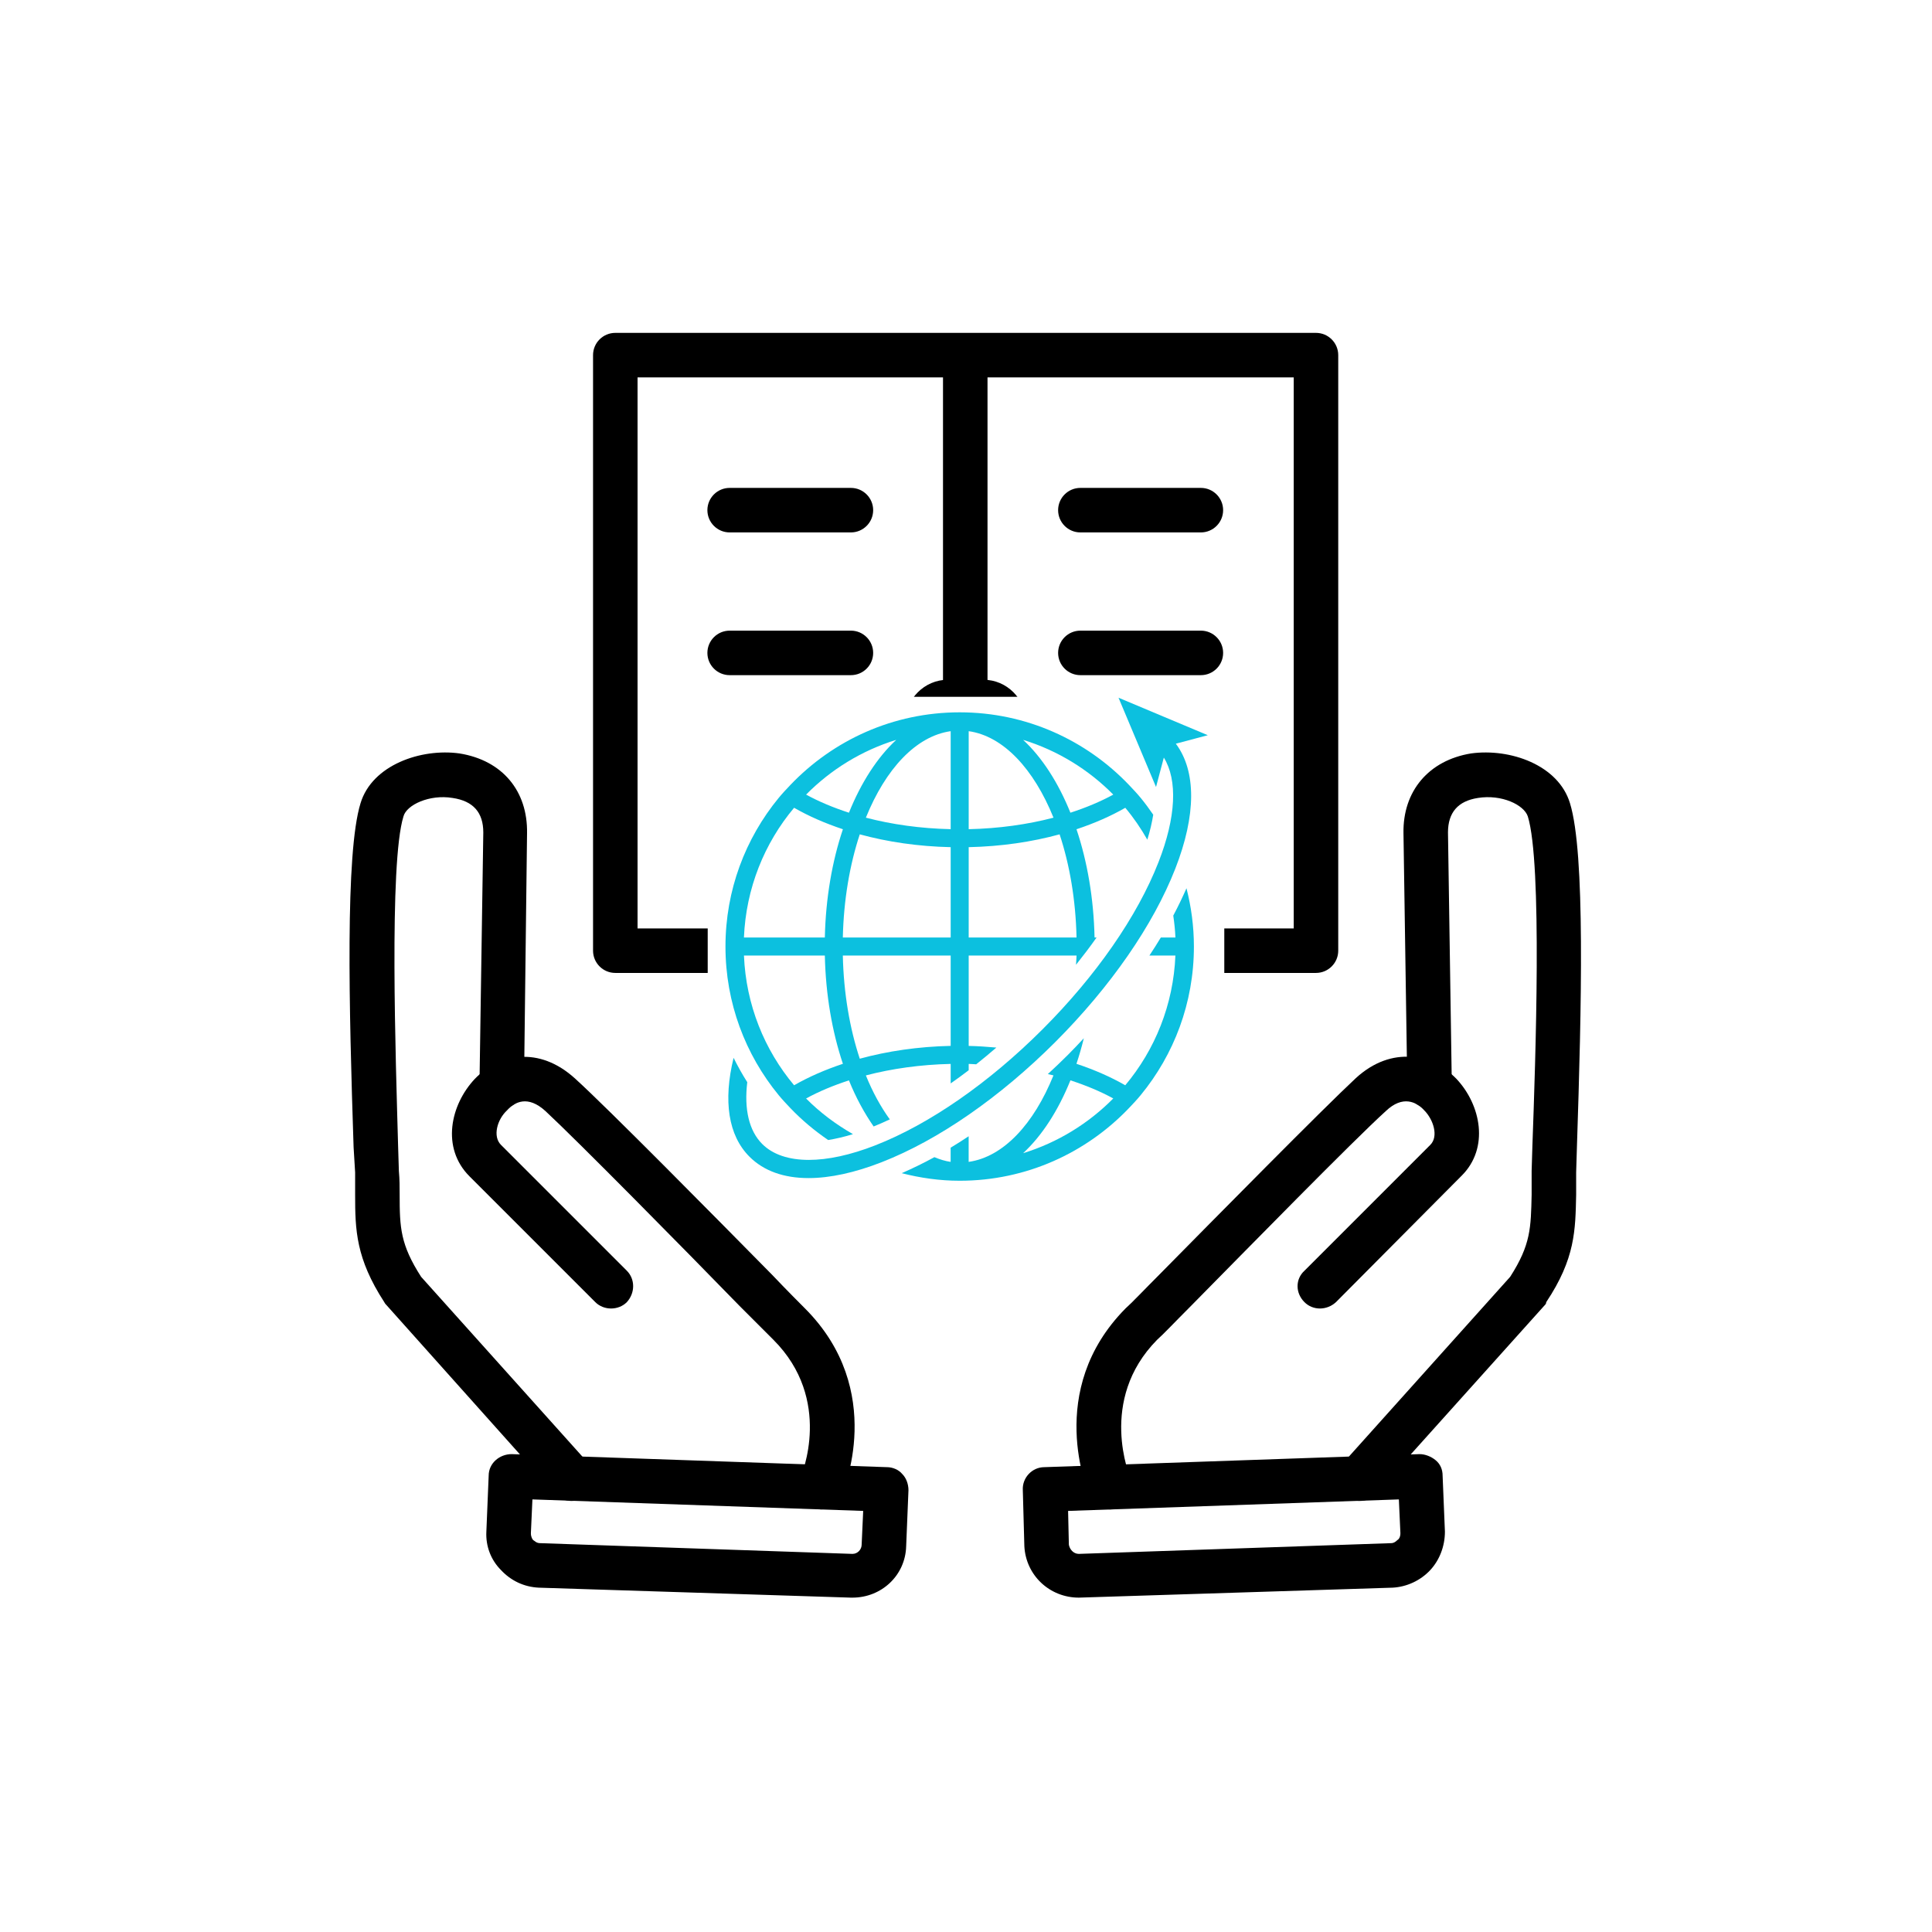 <svg xmlns="http://www.w3.org/2000/svg" xmlns:xlink="http://www.w3.org/1999/xlink" width="1080" viewBox="0 0 810 810" height="1080" preserveAspectRatio="xMidYMid meet"><defs><clipPath id="f9eedb1330"><path d="M 428 609 L 606 609 L 606 669.816 L 428 669.816 Z M 428 609 " clip-rule="nonzero"></path></clipPath><clipPath id="d56afadcc2"><path d="M 203 609 L 381 609 L 381 669.816 L 203 669.816 Z M 203 609 " clip-rule="nonzero"></path></clipPath><clipPath id="d67034d0e9"><path d="M 248 139.559 L 562 139.559 L 562 408 L 248 408 Z M 248 139.559 " clip-rule="nonzero"></path></clipPath><clipPath id="47bd2ca8cf"><path d="M 296.711 292.148 L 513.289 292.148 L 513.289 506.551 L 296.711 506.551 Z M 296.711 292.148 " clip-rule="nonzero"></path></clipPath><clipPath id="96aec33c86"><path d="M 378 372 L 501 372 L 501 495.27 L 378 495.27 Z M 378 372 " clip-rule="nonzero"></path></clipPath><clipPath id="992cc956cc"><path d="M 305 292.148 L 506.523 292.148 L 506.523 494 L 305 494 Z M 305 292.148 " clip-rule="nonzero"></path></clipPath></defs><rect x="-81" width="972" fill="#ffffff" y="-81" height="972" fill-opacity="1"></rect><rect x="-81" width="972" fill="#ffffff" y="-81" height="972" fill-opacity="1"></rect><g clip-path="url(#f9eedb1330)"><path fill="#000000" d="M 452.309 669.816 C 440.082 669.816 430.109 660.484 429.465 648.258 L 428.82 624.77 C 428.5 619.621 432.68 615.117 437.828 615.117 L 595.168 609.648 C 597.422 609.648 599.996 610.613 601.926 612.223 C 603.855 613.832 604.82 616.082 604.82 618.656 L 605.789 642.145 C 605.789 648.258 603.535 654.051 599.676 658.234 C 595.492 662.738 589.699 665.312 583.906 665.633 Z M 447.805 633.457 L 448.125 647.617 C 448.449 649.547 450.055 651.477 452.309 651.477 L 583.266 646.973 C 584.551 646.973 585.516 646.008 585.84 645.684 C 586.48 645.363 587.125 644.398 587.125 642.789 L 586.48 628.633 Z M 447.805 633.457 " fill-opacity="1" fill-rule="evenodd"></path></g><path fill="#000000" d="M 465.5 632.816 C 461.961 632.816 458.422 630.562 456.812 627.344 C 456.168 625.414 437.828 582.941 471.938 548.516 C 474.512 546.262 479.336 541.113 486.094 534.355 C 509.902 510.227 554.305 465.18 568.465 451.988 C 583.586 438.152 600.641 442.012 610.613 452.309 C 620.91 463.25 624.449 481.266 612.867 492.852 L 560.098 545.941 C 556.238 549.48 550.445 549.48 546.906 545.941 C 543.043 542.078 543.043 536.289 546.906 532.75 L 599.676 479.98 C 603.215 476.441 600.961 469.363 597.102 465.5 C 593.883 461.961 588.09 459.066 581.012 465.824 C 567.176 478.371 523.094 523.418 499.285 547.551 C 492.527 554.305 487.703 559.453 485.129 561.707 C 460.031 587.125 473.867 619.301 473.867 619.621 C 476.117 624.129 473.867 629.918 469.363 631.852 C 468.074 632.492 466.789 632.816 465.5 632.816 Z M 465.5 632.816 " fill-opacity="1" fill-rule="evenodd"></path><path fill="#000000" d="M 570.07 629.277 C 567.82 629.277 565.566 628.309 563.637 626.703 C 560.098 623.484 559.453 617.371 562.992 613.508 L 633.137 535.324 C 641.824 521.809 641.824 514.73 642.145 500.895 C 642.145 497.676 642.145 494.461 642.145 490.918 L 642.469 480.301 C 643.754 444.91 646.652 361.895 640.539 342.266 C 638.93 337.441 629.598 332.938 619.621 334.547 C 611.258 335.832 607.074 340.66 607.074 349.023 L 608.684 455.203 C 608.684 460.352 604.82 464.535 599.676 464.535 C 599.352 464.535 599.352 464.535 599.352 464.535 C 594.203 464.535 590.02 460.676 590.02 455.527 L 588.414 349.348 C 588.09 331.648 599.031 318.777 616.727 315.883 C 633.137 313.633 653.406 320.711 658.234 336.797 C 664.668 357.711 663.059 422.387 661.129 480.945 L 660.809 491.562 C 660.809 495.102 660.809 498 660.809 500.895 C 660.484 515.695 660.484 527.602 648.258 545.941 C 648.258 546.582 647.938 546.906 647.617 547.227 L 576.828 626.059 C 575.219 628.309 572.645 629.277 570.07 629.277 Z M 570.07 629.277 " fill-opacity="1" fill-rule="evenodd"></path><g clip-path="url(#d56afadcc2)"><path fill="#000000" d="M 357.391 669.816 L 356.746 669.816 L 225.793 665.633 C 219.68 665.312 214.207 662.738 210.023 658.234 C 205.844 654.051 203.59 648.258 203.91 642.145 L 204.879 618.656 C 204.879 613.508 209.383 609.648 214.531 609.648 L 371.871 615.117 C 374.121 615.117 376.695 616.082 378.305 618.016 C 379.914 619.621 380.879 622.195 380.879 624.77 L 379.914 648.258 C 379.59 660.484 369.617 669.816 357.391 669.816 Z M 223.219 628.633 L 222.574 642.789 C 222.574 644.398 223.219 645.363 223.539 645.684 C 224.184 646.008 224.824 646.973 226.434 646.973 L 357.391 651.477 C 359.641 651.477 361.25 649.547 361.25 647.617 L 361.895 633.457 Z M 223.219 628.633 " fill-opacity="1" fill-rule="evenodd"></path></g><path fill="#000000" d="M 344.199 632.816 C 342.91 632.816 341.625 632.492 340.336 631.852 C 335.512 629.918 333.582 624.449 335.512 619.621 C 336.152 618.336 349.348 586.805 324.25 561.707 C 321.996 559.453 316.848 554.305 310.094 547.551 C 286.602 523.418 242.199 478.371 228.688 465.824 C 221.285 459.066 215.816 461.961 212.598 465.5 C 208.418 469.363 206.484 476.441 210.023 479.98 L 262.793 532.75 C 266.332 536.289 266.332 542.078 262.793 545.941 C 259.254 549.48 253.141 549.48 249.602 545.941 L 196.832 493.172 C 184.93 481.266 188.789 463.25 199.086 452.309 C 209.059 442.012 225.793 438.152 241.234 452.309 C 255.395 465.18 299.797 510.227 323.605 534.355 C 330.039 541.113 335.188 546.262 337.441 548.516 C 371.871 582.941 353.527 625.414 352.562 627.344 C 350.953 630.562 347.738 632.816 344.199 632.816 Z M 344.199 632.816 " fill-opacity="1" fill-rule="evenodd"></path><path fill="#000000" d="M 239.625 629.277 C 237.055 629.277 234.48 628.309 232.547 626.059 L 162.082 547.227 C 161.762 546.906 161.441 546.582 161.117 545.941 C 149.211 527.602 148.891 515.695 148.891 500.895 C 148.891 498 148.891 495.102 148.891 491.562 L 148.246 480.945 C 146.316 422.387 144.707 357.711 151.145 336.797 C 155.969 320.711 176.562 313.633 192.648 315.883 C 210.668 318.777 221.285 331.648 220.965 349.348 L 219.68 455.527 C 219.355 460.676 215.172 464.855 210.023 464.535 C 204.879 464.535 200.695 460.352 201.016 455.203 L 202.625 349.023 C 202.625 340.66 198.441 335.832 189.754 334.547 C 180.102 332.938 170.449 337.441 169.16 342.266 C 163.047 361.895 165.945 444.91 166.91 480.625 L 167.23 490.918 C 167.555 494.461 167.555 497.676 167.555 500.895 C 167.555 514.73 167.875 521.809 176.562 535.324 L 246.707 613.508 C 249.922 617.371 249.602 623.484 245.738 626.703 C 244.133 628.309 241.879 629.277 239.625 629.277 Z M 239.625 629.277 " fill-opacity="1" fill-rule="evenodd"></path><path fill="#000000" d="M 503.469 283.062 L 452.953 283.062 C 447.805 283.062 443.621 278.883 443.621 273.734 C 443.621 268.586 447.805 264.402 452.953 264.402 L 503.469 264.402 C 508.617 264.402 512.801 268.586 512.801 273.734 C 512.801 278.883 508.617 283.062 503.469 283.062 Z M 503.469 283.062 " fill-opacity="1" fill-rule="evenodd"></path><path fill="#000000" d="M 503.469 223.219 L 452.953 223.219 C 447.805 223.219 443.621 219.035 443.621 213.887 C 443.621 208.738 447.805 204.555 452.953 204.555 L 503.469 204.555 C 508.617 204.555 512.801 208.738 512.801 213.887 C 512.801 219.035 508.617 223.219 503.469 223.219 Z M 503.469 223.219 " fill-opacity="1" fill-rule="evenodd"></path><path fill="#000000" d="M 356.746 283.062 L 305.91 283.062 C 300.762 283.062 296.578 278.883 296.578 273.734 C 296.578 268.586 300.762 264.402 305.91 264.402 L 356.746 264.402 C 361.895 264.402 366.078 268.586 366.078 273.734 C 366.078 278.883 361.895 283.062 356.746 283.062 Z M 356.746 283.062 " fill-opacity="1" fill-rule="evenodd"></path><path fill="#000000" d="M 356.746 223.219 L 305.91 223.219 C 300.762 223.219 296.578 219.035 296.578 213.887 C 296.578 208.738 300.762 204.555 305.91 204.555 L 356.746 204.555 C 361.895 204.555 366.078 208.738 366.078 213.887 C 366.078 219.035 361.895 223.219 356.746 223.219 Z M 356.746 223.219 " fill-opacity="1" fill-rule="evenodd"></path><g clip-path="url(#d67034d0e9)"><path fill="#000000" d="M 551.73 407.906 L 501.215 407.906 C 496.066 407.906 491.887 403.723 491.887 398.574 C 491.887 393.426 496.066 389.246 501.215 389.246 L 542.402 389.246 L 542.402 158.223 L 414.02 158.223 L 414.02 294.324 C 414.02 299.473 409.836 303.656 404.688 303.656 C 399.539 303.656 395.359 299.473 395.359 294.324 L 395.359 158.223 L 267.297 158.223 L 267.297 389.246 L 308.484 389.246 C 313.633 389.246 317.812 393.426 317.812 398.574 C 317.812 403.723 313.633 407.906 308.484 407.906 L 257.969 407.906 C 252.82 407.906 248.637 403.723 248.637 398.574 L 248.637 148.891 C 248.637 143.742 252.82 139.559 257.969 139.559 L 551.73 139.559 C 556.879 139.559 561.062 143.742 561.062 148.891 L 561.062 398.574 C 561.062 403.723 556.879 407.906 551.73 407.906 Z M 551.73 407.906 " fill-opacity="1" fill-rule="evenodd"></path></g><path fill="#000000" d="M 412.41 496.391 L 397.289 496.391 C 387.637 496.391 379.59 488.344 379.59 478.691 L 379.59 466.789 C 375.73 465.5 372.191 464.215 368.652 462.285 L 360.609 470.648 C 357.07 474.188 352.562 475.797 348.059 475.797 C 343.234 475.797 338.727 474.188 335.512 470.648 L 324.895 460.031 C 317.812 453.273 317.812 442.012 324.895 434.934 L 332.938 426.566 C 331.328 423.352 329.719 419.488 328.754 415.949 L 316.848 415.949 C 307.195 415.949 299.152 407.906 299.152 398.254 L 299.152 383.129 C 299.152 373.477 307.195 365.434 316.848 365.434 L 328.754 365.434 C 329.719 361.895 331.328 358.035 332.938 354.816 L 324.895 346.449 C 317.812 339.371 317.812 328.109 324.895 321.352 L 335.512 310.734 C 338.727 307.52 343.234 305.586 348.059 305.586 C 352.562 305.586 357.07 307.52 360.609 310.734 L 368.652 319.102 C 372.191 317.172 375.73 315.883 379.59 314.598 L 379.59 302.691 C 379.59 293.039 387.637 284.996 397.289 284.996 L 412.41 284.996 C 422.062 284.996 430.109 293.039 430.109 302.691 L 430.109 314.598 C 433.648 315.883 437.188 317.172 440.727 319.102 L 449.09 310.734 C 452.309 307.52 456.812 305.586 461.641 305.586 C 466.465 305.586 470.973 307.52 474.188 310.734 L 484.805 321.352 C 491.562 328.109 491.562 339.371 484.805 346.449 L 476.441 354.816 C 478.371 358.035 479.66 361.895 480.945 365.434 L 492.527 365.434 C 502.504 365.434 510.547 373.477 510.547 383.129 L 510.547 398.254 C 510.547 407.906 502.504 415.949 492.527 415.949 L 480.945 415.949 C 479.66 419.488 478.371 423.352 476.441 426.566 L 484.805 434.934 C 491.562 442.012 491.562 453.273 484.805 460.031 L 474.188 470.648 C 470.973 474.188 466.465 475.797 461.641 475.797 C 456.812 475.797 452.309 474.188 449.09 470.648 L 440.727 462.285 C 437.188 464.215 433.648 465.5 430.109 466.789 L 430.109 478.691 C 430.109 488.344 422.062 496.391 412.41 496.391 Z M 398.254 477.727 L 411.445 477.727 L 411.445 459.711 C 411.445 455.527 414.34 451.664 418.523 450.699 C 425.281 449.09 431.715 446.516 437.508 442.977 C 441.047 440.727 445.875 441.047 449.09 444.266 L 461.641 456.812 L 470.973 447.48 L 458.422 434.934 C 455.203 431.715 454.562 426.891 457.137 423.352 C 460.676 417.559 463.25 411.125 464.855 404.688 C 465.824 400.184 469.684 397.289 473.867 397.289 L 491.887 397.289 L 491.887 384.098 L 473.867 384.098 C 469.684 384.098 465.824 381.199 464.855 377.016 C 463.25 370.262 460.676 363.824 457.137 358.035 C 454.562 354.496 455.203 349.668 458.422 346.449 L 470.973 333.902 L 461.641 324.57 L 449.09 337.121 C 445.875 340.336 441.047 340.66 437.508 338.406 C 431.715 334.867 425.281 332.293 418.523 330.684 C 414.34 329.719 411.445 325.859 411.445 321.676 L 411.445 303.656 L 398.254 303.656 L 398.254 321.676 C 398.254 325.859 395.035 329.719 390.852 330.684 C 384.418 332.293 377.984 334.867 372.191 338.406 C 368.328 340.66 363.824 340.336 360.609 337.121 L 348.059 324.57 L 338.727 333.902 L 351.277 346.449 C 354.172 349.668 354.816 354.496 352.562 358.035 C 349.023 363.824 346.449 370.262 344.84 377.016 C 343.875 381.199 340.016 384.098 335.832 384.098 L 317.812 384.098 L 317.812 397.289 L 335.832 397.289 C 340.016 397.289 343.875 400.184 344.84 404.688 C 346.449 411.125 349.023 417.559 352.562 423.352 C 354.816 426.891 354.172 431.715 351.277 434.934 L 338.727 447.48 L 348.059 456.812 L 360.609 444.266 C 363.504 441.047 368.328 440.727 372.191 442.977 C 377.984 446.516 384.418 449.09 390.852 450.699 C 395.035 451.664 398.254 455.527 398.254 459.711 Z M 398.254 477.727 " fill-opacity="1" fill-rule="evenodd"></path><path fill="#000000" d="M 404.688 435.898 C 379.914 435.898 359.32 415.629 359.32 390.852 C 359.32 365.754 379.914 345.484 404.688 345.484 C 429.785 345.484 450.055 365.754 450.055 390.852 C 450.055 415.629 429.785 435.898 404.688 435.898 Z M 404.688 364.148 C 390.211 364.148 377.984 376.051 377.984 390.852 C 377.984 405.332 390.211 417.559 404.688 417.559 C 419.488 417.559 431.395 405.332 431.395 390.852 C 431.395 376.051 419.488 364.148 404.688 364.148 Z M 404.688 364.148 " fill-opacity="1" fill-rule="evenodd"></path><g clip-path="url(#47bd2ca8cf)"><path fill="#ffffff" d="M 296.711 292.148 L 513.629 292.148 L 513.629 506.551 L 296.711 506.551 Z M 296.711 292.148 " fill-opacity="1" fill-rule="nonzero"></path></g><g clip-path="url(#96aec33c86)"><path fill="#0cc0df" d="M 491.898 383.859 C 492.34 386.883 492.672 389.949 492.801 393.062 L 486.68 393.062 C 485.172 395.578 483.562 398.094 481.891 400.613 L 492.793 400.613 C 491.938 421.258 484.227 440.156 471.77 455.008 C 465.691 451.504 458.785 448.496 451.309 446.004 C 452.465 442.559 453.492 438.98 454.398 435.293 C 452.215 437.629 450.031 439.953 447.742 442.242 C 444.969 445.016 442.145 447.703 439.305 450.316 C 440.09 450.508 440.906 450.664 441.668 450.859 C 433.414 471.277 420.664 485.062 406.113 487.125 L 406.113 476.383 C 403.594 478.055 401.078 479.664 398.562 481.172 L 398.562 487.125 C 396.227 486.793 393.969 486.059 391.742 485.145 C 387.133 487.684 382.562 489.867 378.047 491.863 C 385.824 493.855 393.93 495.035 402.344 495.035 C 430.285 495.035 455.434 483.312 473.312 464.586 C 475.004 462.816 476.68 461.027 478.234 459.141 C 492.18 442.184 500.551 420.488 500.551 396.84 C 500.551 388.402 499.438 380.219 497.438 372.402 C 495.773 376.188 493.953 380.008 491.898 383.859 Z M 428.949 483.477 C 436.871 476.137 443.656 465.629 448.777 452.938 C 455.332 455.066 461.398 457.598 466.746 460.531 C 456.352 471.043 443.422 479.027 428.949 483.477 Z M 428.949 483.477 " fill-opacity="1" fill-rule="nonzero"></path></g><path fill="#0cc0df" d="M 326.457 459.141 C 328.012 461.027 329.695 462.812 331.379 464.586 C 336.16 469.586 341.488 474.051 347.219 477.965 C 350.512 477.418 353.957 476.633 357.605 475.492 C 350.406 471.375 343.754 466.406 337.953 460.543 C 343.301 457.613 349.367 455.082 355.922 452.953 C 358.844 460.203 362.371 466.641 366.277 472.281 C 368.52 471.355 370.773 470.395 373.055 469.309 C 369.262 464.066 365.863 457.895 363.023 450.875 C 373.863 448.035 385.871 446.336 398.578 446.051 L 398.578 454.23 C 401.098 452.469 403.613 450.621 406.129 448.707 L 406.129 446.051 C 407.195 446.07 408.215 446.172 409.273 446.215 C 412.113 443.965 414.93 441.621 417.73 439.199 C 413.926 438.852 410.066 438.594 406.129 438.504 L 406.129 400.613 L 451.344 400.613 C 451.316 401.93 451.18 403.191 451.125 404.488 C 454.148 400.691 457.055 396.883 459.738 393.062 L 458.898 393.062 C 458.535 376.566 455.84 361.125 451.324 347.672 C 458.801 345.18 465.703 342.172 471.785 338.668 C 475.266 342.816 478.328 347.309 481.023 352.039 C 482.172 348.352 482.965 344.871 483.5 341.57 C 481.848 339.152 480.109 336.797 478.258 334.535 C 476.703 332.648 475.02 330.867 473.332 329.09 C 455.438 310.359 430.293 298.645 402.352 298.645 C 374.414 298.645 349.266 310.367 331.379 329.09 C 329.695 330.859 328.012 332.648 326.457 334.535 C 312.527 351.488 304.156 373.188 304.156 396.84 C 304.156 420.488 312.527 442.184 326.457 459.141 Z M 466.746 333.141 C 461.398 336.07 455.332 338.602 448.777 340.73 C 443.656 328.039 436.871 317.535 428.949 310.191 C 443.422 314.648 456.352 322.625 466.746 333.141 Z M 406.129 306.551 C 420.68 308.605 433.43 322.398 441.684 342.816 C 430.836 345.656 418.836 347.355 406.129 347.641 Z M 406.129 355.18 C 419.727 354.879 432.598 352.988 444.246 349.801 C 448.453 362.523 450.996 377.258 451.344 393.062 L 406.129 393.062 Z M 398.578 438.488 C 384.98 438.789 372.109 440.68 360.461 443.867 C 356.254 431.145 353.707 416.41 353.359 400.609 L 398.578 400.609 Z M 398.578 393.062 L 353.359 393.062 C 353.715 377.258 356.262 362.523 360.461 349.801 C 372.109 352.988 384.98 354.879 398.578 355.18 Z M 398.578 306.551 L 398.578 347.633 C 385.871 347.348 373.863 345.648 363.023 342.809 C 371.277 322.391 384.027 308.605 398.578 306.551 Z M 375.75 310.191 C 367.832 317.535 361.043 328.039 355.922 340.73 C 349.367 338.602 343.309 336.07 337.961 333.141 C 348.352 322.625 361.277 314.648 375.75 310.191 Z M 332.93 338.66 C 339.008 342.164 345.914 345.172 353.391 347.664 C 348.875 361.109 346.18 376.559 345.816 393.055 L 311.898 393.055 C 312.762 372.41 320.465 353.512 332.93 338.66 Z M 345.816 400.613 C 346.18 417.113 348.875 432.551 353.391 446.004 C 345.914 448.496 339.008 451.512 332.93 455.008 C 320.473 440.156 312.762 421.258 311.906 400.613 Z M 345.816 400.613 " fill-opacity="1" fill-rule="nonzero"></path><g clip-path="url(#992cc956cc)"><path fill="#0cc0df" d="M 369.746 487.215 C 393.418 477.957 419.227 460.078 442.418 436.895 C 465.598 413.707 483.477 387.895 492.738 364.223 C 501.582 341.621 501.555 323.266 492.973 311.793 L 500.762 309.73 L 506.371 308.242 L 496.363 304.035 L 487.988 300.523 L 468.945 292.523 L 476.945 311.559 L 480.797 320.73 L 483.605 327.422 L 484.672 329.953 L 487.941 317.617 C 493.789 327.059 493.07 342.664 485.707 361.465 C 476.816 384.195 459.547 409.09 437.078 431.555 C 414.605 454.02 389.707 471.293 366.988 480.184 C 356.504 484.285 347.031 486.301 339.055 486.293 C 330.73 486.281 324.023 484.074 319.566 479.625 C 314.016 474.074 311.938 465.039 313.297 453.707 C 311.199 450.422 309.301 447.016 307.562 443.496 C 303.152 461.57 305.32 476.066 314.227 484.957 C 320.195 490.926 328.633 493.918 338.996 493.918 C 339 493.918 339.008 493.918 339.016 493.918 C 347.961 493.914 358.316 491.688 369.746 487.215 Z M 369.746 487.215 " fill-opacity="1" fill-rule="nonzero"></path></g></svg>